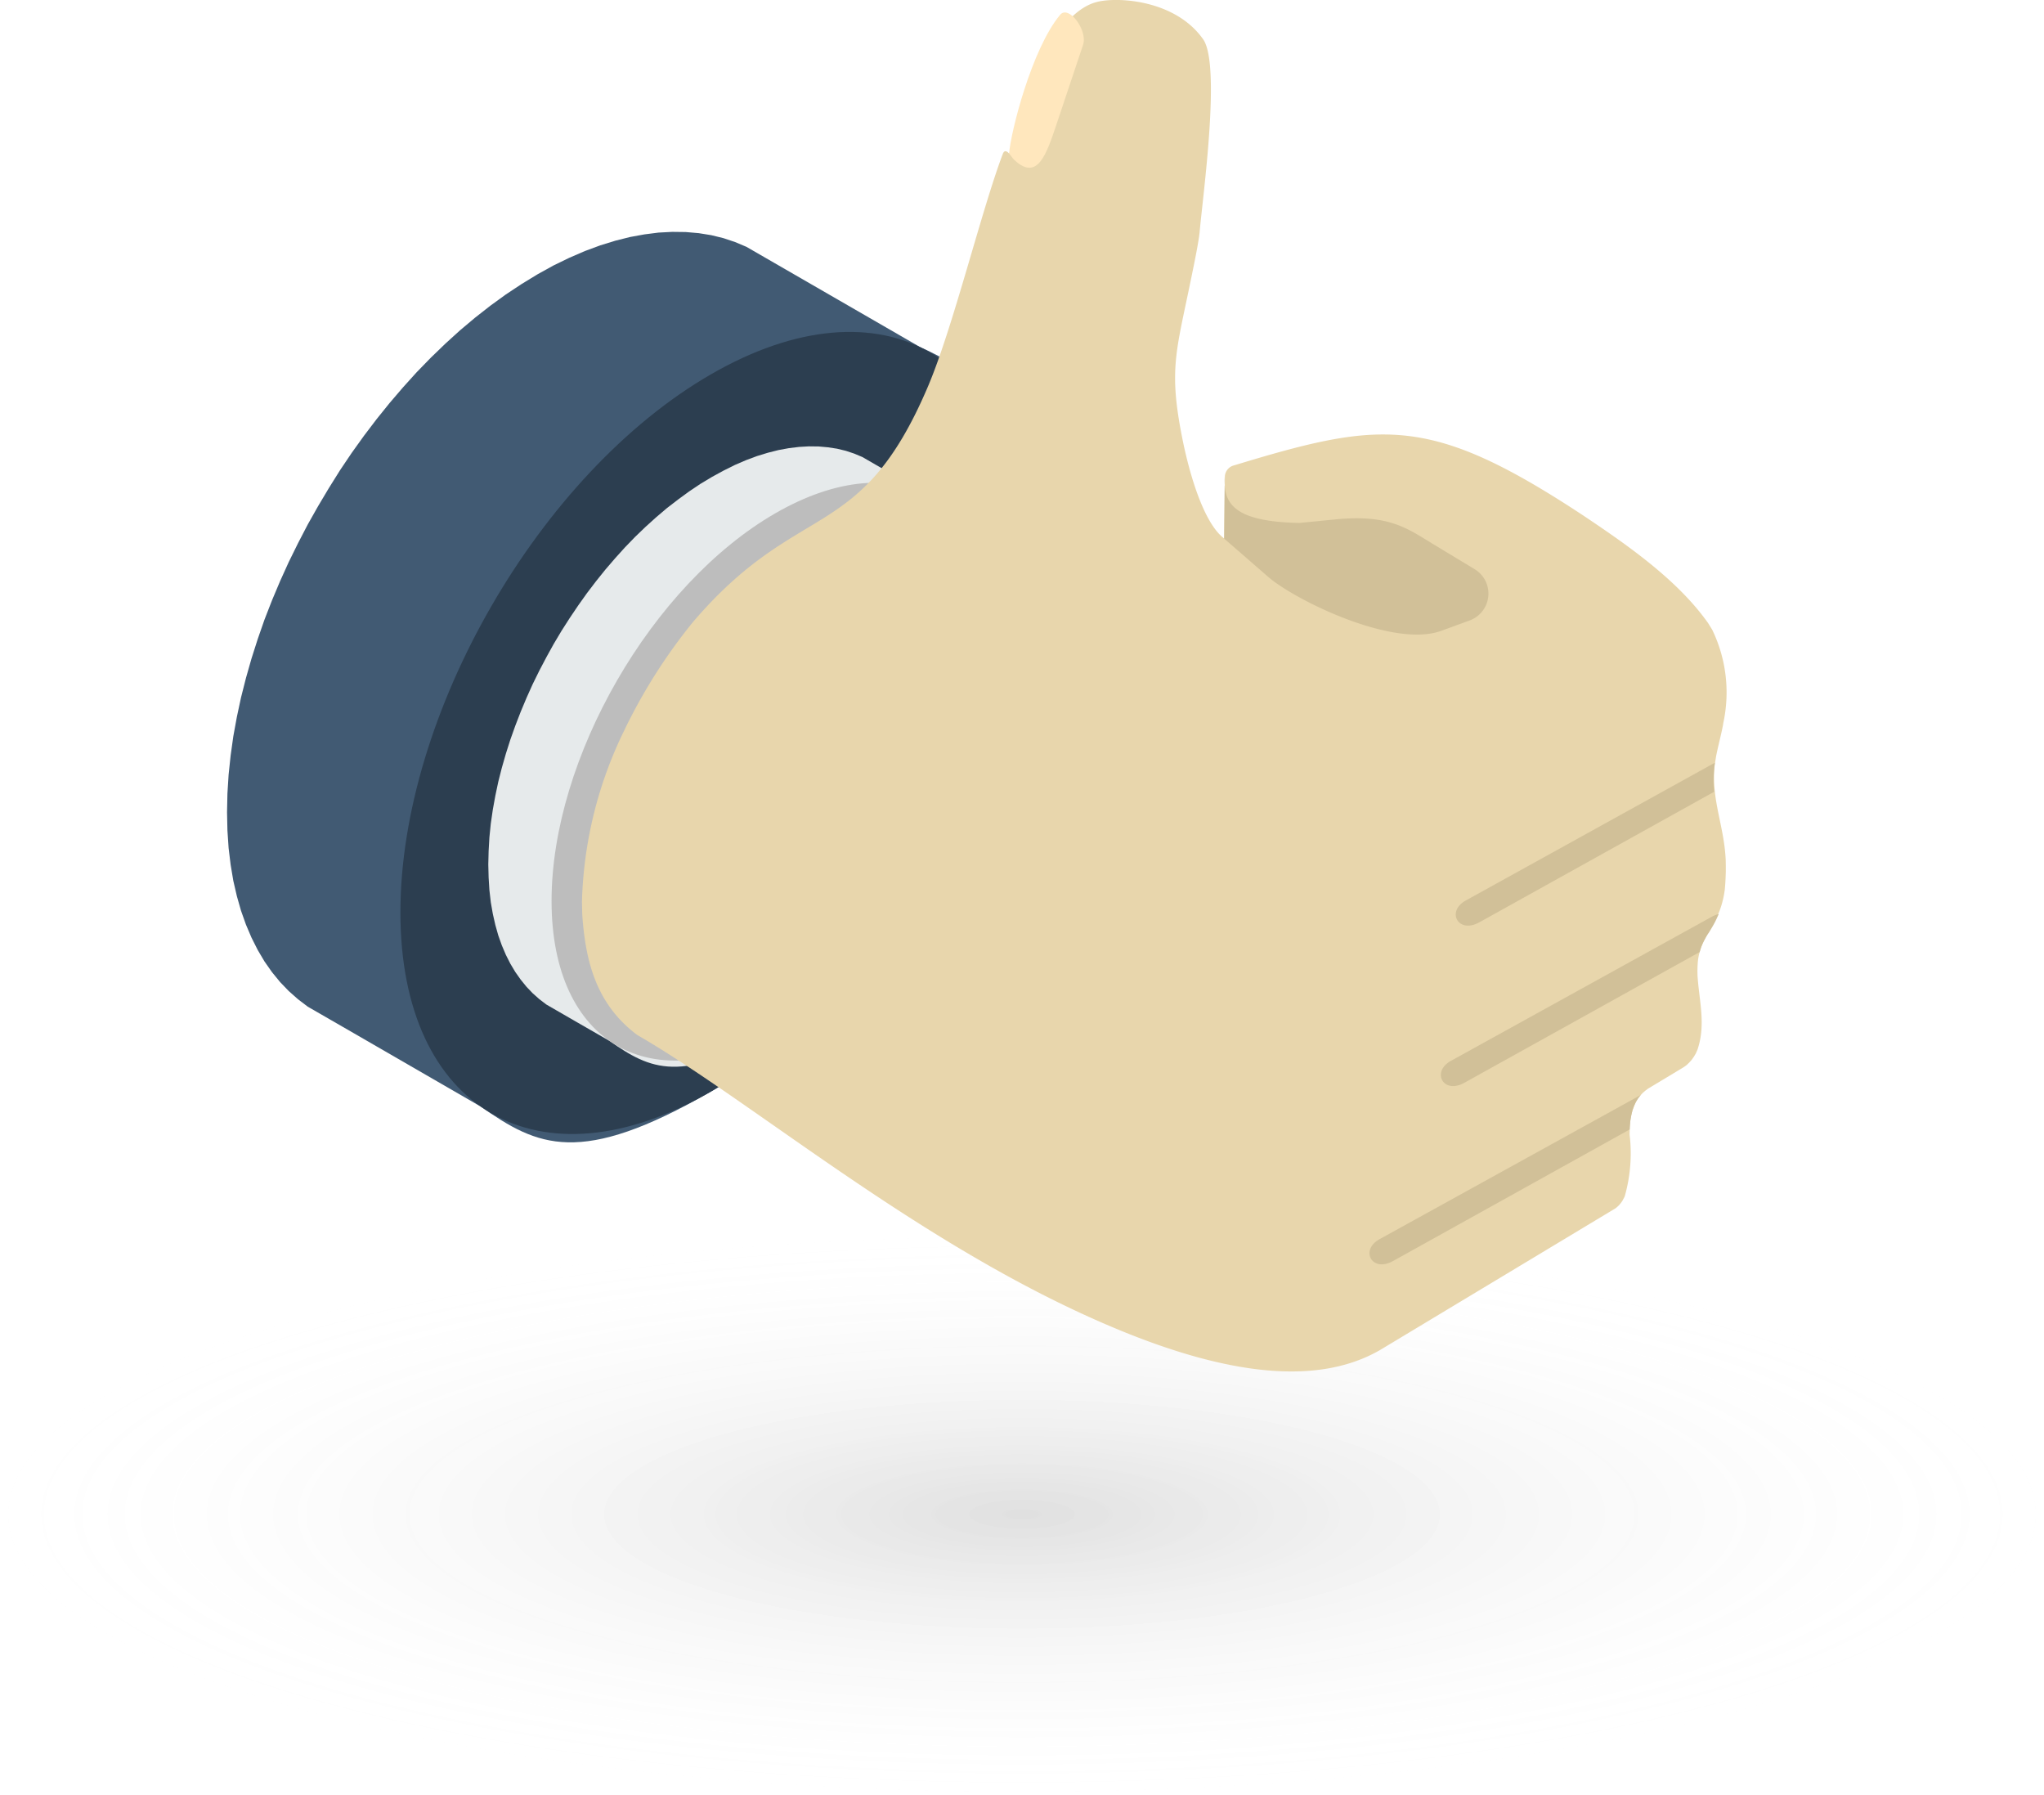 <svg xmlns="http://www.w3.org/2000/svg" xmlns:xlink="http://www.w3.org/1999/xlink" width="147.071" height="129.143" viewBox="0 0 147.071 129.143">
  <defs>
    <radialGradient id="radial-gradient" cx="0.5" cy="0.5" r="0.5" gradientUnits="objectBoundingBox">
      <stop offset="0" stop-opacity="0.122"/>
      <stop offset="1" stop-color="#fff" stop-opacity="0"/>
    </radialGradient>
  </defs>
  <g id="Group_79" data-name="Group 79" transform="translate(-1364.301 -1545.8)">
    <ellipse id="Ellipse_3" data-name="Ellipse 3" cx="73.536" cy="20.212" rx="73.536" ry="20.212" transform="translate(1364.301 1634.52)" fill="url(#radial-gradient)"/>
    <g id="Group_24" data-name="Group 24" transform="translate(1380.642 1545.8)">
      <path id="Path_165" data-name="Path 165" d="M208.278,92.021,195.8,84.82l-.814-.343-.842-.282-.875-.214-.9-.145-.939-.081-.967-.012-.991.052-1.012.129-1.036.189-1.06.266-1.084.335-1.1.407-1.12.484-1.137.552-1.145.633-1.148.7-1.14.754-1.116.81-1.1.862-1.084.911-1.06.963-1.036,1-1.02,1.048-.983,1.088-.963,1.124-.939,1.165-.907,1.193-.879,1.225-.846,1.257-.8,1.278-.778,1.306-.742,1.314-.7,1.346-.669,1.358-.621,1.37-.584,1.386-.54,1.386-.488,1.4-.447,1.4-.4,1.406-.355,1.4-.3,1.4-.254,1.39-.194,1.386-.145,1.378-.085,1.354-.028,1.346.028,1.31.085,1.265.145,1.2.194,1.157.254,1.1.3,1.052.355,1,.4.939.447.887.488.826.54.77.584.713.621.645.669.592.7.532,3.071,1.769,9.374,5.416c4.09,2.849,7.113,4.372,16.567-1.084s22.338-27.754,22.338-38.692-2.861-12.823-7.411-14.919l.1.04Zm-2.551-.838.02,0,.02.008-.04-.012Zm.846.206.044.012.06.02c-.032-.012-.073-.02-.1-.032Zm.818.266.073.028.089.032Z" transform="translate(-158.432 -67.063)" fill="#415a73" fill-rule="evenodd"/>
      <path id="Path_166" data-name="Path 166" d="M183.868,140.182c12.344-7.125,22.346-24.438,22.346-38.7,0-14.246-10-20.025-22.346-12.9s-22.342,24.462-22.342,38.708S171.536,147.3,183.868,140.182Z" transform="translate(-149.057 -61.653)" fill="#2c3e50" fill-rule="evenodd"/>
      <path id="Path_167" data-name="Path 167" d="M177.613,122.914c7.911-4.566,14.322-15.656,14.322-24.792s-6.412-12.831-14.322-8.265-14.31,15.668-14.31,24.8S169.711,127.476,177.613,122.914Z" transform="translate(-143.673 -54.464)" fill="#bab8b8" fill-rule="evenodd"/>
      <path id="Path_168" data-name="Path 168" d="M194.576,90.98l-4.562-2.636-.588-.246-.6-.2-.633-.153-.653-.1-.669-.06-.7-.008-.709.04-.733.089-.746.137-.766.193-.778.238-.79.294-.806.347-.818.407-.826.451-.834.5-.81.544-.806.588-.8.617-.778.661-.762.689-.75.721-.733.758-.709.786-.693.806-.673.838-.657.862-.625.879-.612.907-.588.919-.56.939-.528.955-.508.967-.48.975-.443.987-.419,1-.387,1-.359,1.007-.322,1.012-.29,1.012-.254,1-.214,1.012-.181,1-.145,1-.1.991-.056.979-.024.967.024.947.056.9.1.875.145.83.181.8.214.758.254.713.29.681.322.637.359.6.387.548.419.516.443.463.48.427.508.387,2.212,1.277,2.333,1.342c2.938,2.051,5.122,3.151,11.929-.786s16.1-19.985,16.1-27.863-2.063-9.237-5.344-10.748l.073.028Zm-1.834-.6.024.008-.012-.008Zm.6.145.04.008.04.012-.081-.02Zm.592.193.052.012.06.028Z" transform="translate(-144.306 -55.467)" fill="#e6eaeb" fill-rule="evenodd"/>
      <path id="Path_169" data-name="Path 169" d="M180.322,127.587c8.89-5.126,16.088-17.6,16.088-27.871s-7.2-14.427-16.088-9.3-16.1,17.619-16.1,27.887S171.432,132.721,180.322,127.587Z" transform="translate(-140.877 -53.491)" fill="#bdbdbd" fill-rule="evenodd"/>
      <path id="Path_170" data-name="Path 170" d="M241.48,157.92l-.2.149-.189.165-.173.185-.165.214-.149.246a4.474,4.474,0,0,0-.439,1.83l-.012.512a11.3,11.3,0,0,1-.347,4.433l-.048.109-.052.089-.044.089-.048.081-.052.073-.048.068-.052.056-.044.056-.048.052-.048.044-.044.04-.044.04-.04.036-.04.032-16.95,10.2c-4.941,2.857-12.037,1.467-19.7-1.826-13.581-5.835-25.377-15.991-33.763-20.839-2.9-2.184-3.712-5.183-3.949-8.672l-.02-.9a29.759,29.759,0,0,1,3.035-12.316,39.377,39.377,0,0,1,4.961-7.822c7.665-8.959,12.017-5.477,16.894-16.922,1.809-4.244,3.849-12.67,5.38-16.716.1-.286.254-.286.472-.052.6-1.572,1.717-5.05,2.281-6.367.947-2.18,2.329-4.115,4.046-4.546,1.523-.379,5.678-.133,7.653,2.728,1.245,1.926-.048,11.207-.278,13.827-.069.733-.423,2.442-.8,4.252-.943,4.505-1.374,5.9-.464,10.506.6,3.039,1.668,6.3,3.039,7.294l.04-4.465a.868.868,0,0,1,.661-.8c10.345-3.139,13.907-3.647,24.345,3.095l.754.492c3.159,2.116,6.8,4.626,9.015,7.766l.274.443.032.06h0a10.349,10.349,0,0,1,.786,6.661l-.032.2-.04.2-.04.189c-.133.609-.286,1.193-.407,1.805l-.06.371-.052.355c-.238,2.43.685,4.28.8,6.734l.008.411v.447l-.016.471h0l-.024.419-.032.387c-.327,2.454-1.439,2.894-1.87,4.743l-.048.254-.028.266-.016.286-.008.318.008.339c.117,1.838.608,3.49,0,5.311l-.125.286-.149.246-.157.222-.173.189-.185.177-.2.145Z" transform="translate(-139.24 -79.605)" fill="#e8d6ac" fill-rule="evenodd"/>
      <path id="Path_171" data-name="Path 171" d="M176.274,88.111c-.133,2.023.766,3.24,5.356,3.341l2.632-.258c3.913-.387,5.215.7,7.133,1.854l2.869,1.733a2.054,2.054,0,0,1-.355,3.679l-2.051.75c-3.478,1.269-10.566-2.233-12.457-3.881l-3.168-2.752Z" transform="translate(-104.493 -53.831)" fill="#d1c098" fill-rule="evenodd"/>
      <path id="Path_172" data-name="Path 172" d="M172.394,89.982c.1-1.459,1.6-7.5,3.671-9.986.613-.738,2,1.112,1.652,2.16l-1.95,5.831c-.693,2.067-1.33,3.877-2.865,2.567C172.559,90.26,172.724,90.349,172.394,89.982Z" transform="translate(-116.128 -78.931)" fill="#ffe7bd" fill-rule="evenodd"/>
      <path id="Path_173" data-name="Path 173" d="M199.012,93.22l-.032.246-.032.334-.02.31-.008.3v.282l.012.266.024.262.012.085-16.91,9.4c-1.523.842-2.386-.794-.971-1.572Z" transform="translate(-91.965 -38.351)" fill="#d1c098" fill-rule="evenodd"/>
      <path id="Path_174" data-name="Path 174" d="M200.106,95.921l-.093.206-.093.206-.1.2-.1.181-.1.173-.1.169-.1.165-.109.161-.1.165-.093.169-.093.173-.085.177-.081.189-.069.2-.056.2-16.93,9.406c-1.523.846-2.39-.79-.971-1.576L199.635,96.1A2.088,2.088,0,0,1,200.106,95.921Z" transform="translate(-92.781 -30.167)" fill="#d1c098" fill-rule="evenodd"/>
      <path id="Path_175" data-name="Path 175" d="M198.364,99.149l-.052.052-.165.214-.149.246-.133.282-.113.31-.085.367-.069.407-.04.463-.008.149-17.031,9.466c-1.523.846-2.39-.79-.971-1.572Z" transform="translate(-96.632 -20.387)" fill="#d1c098" fill-rule="evenodd"/>
    </g>
  </g>
</svg>
